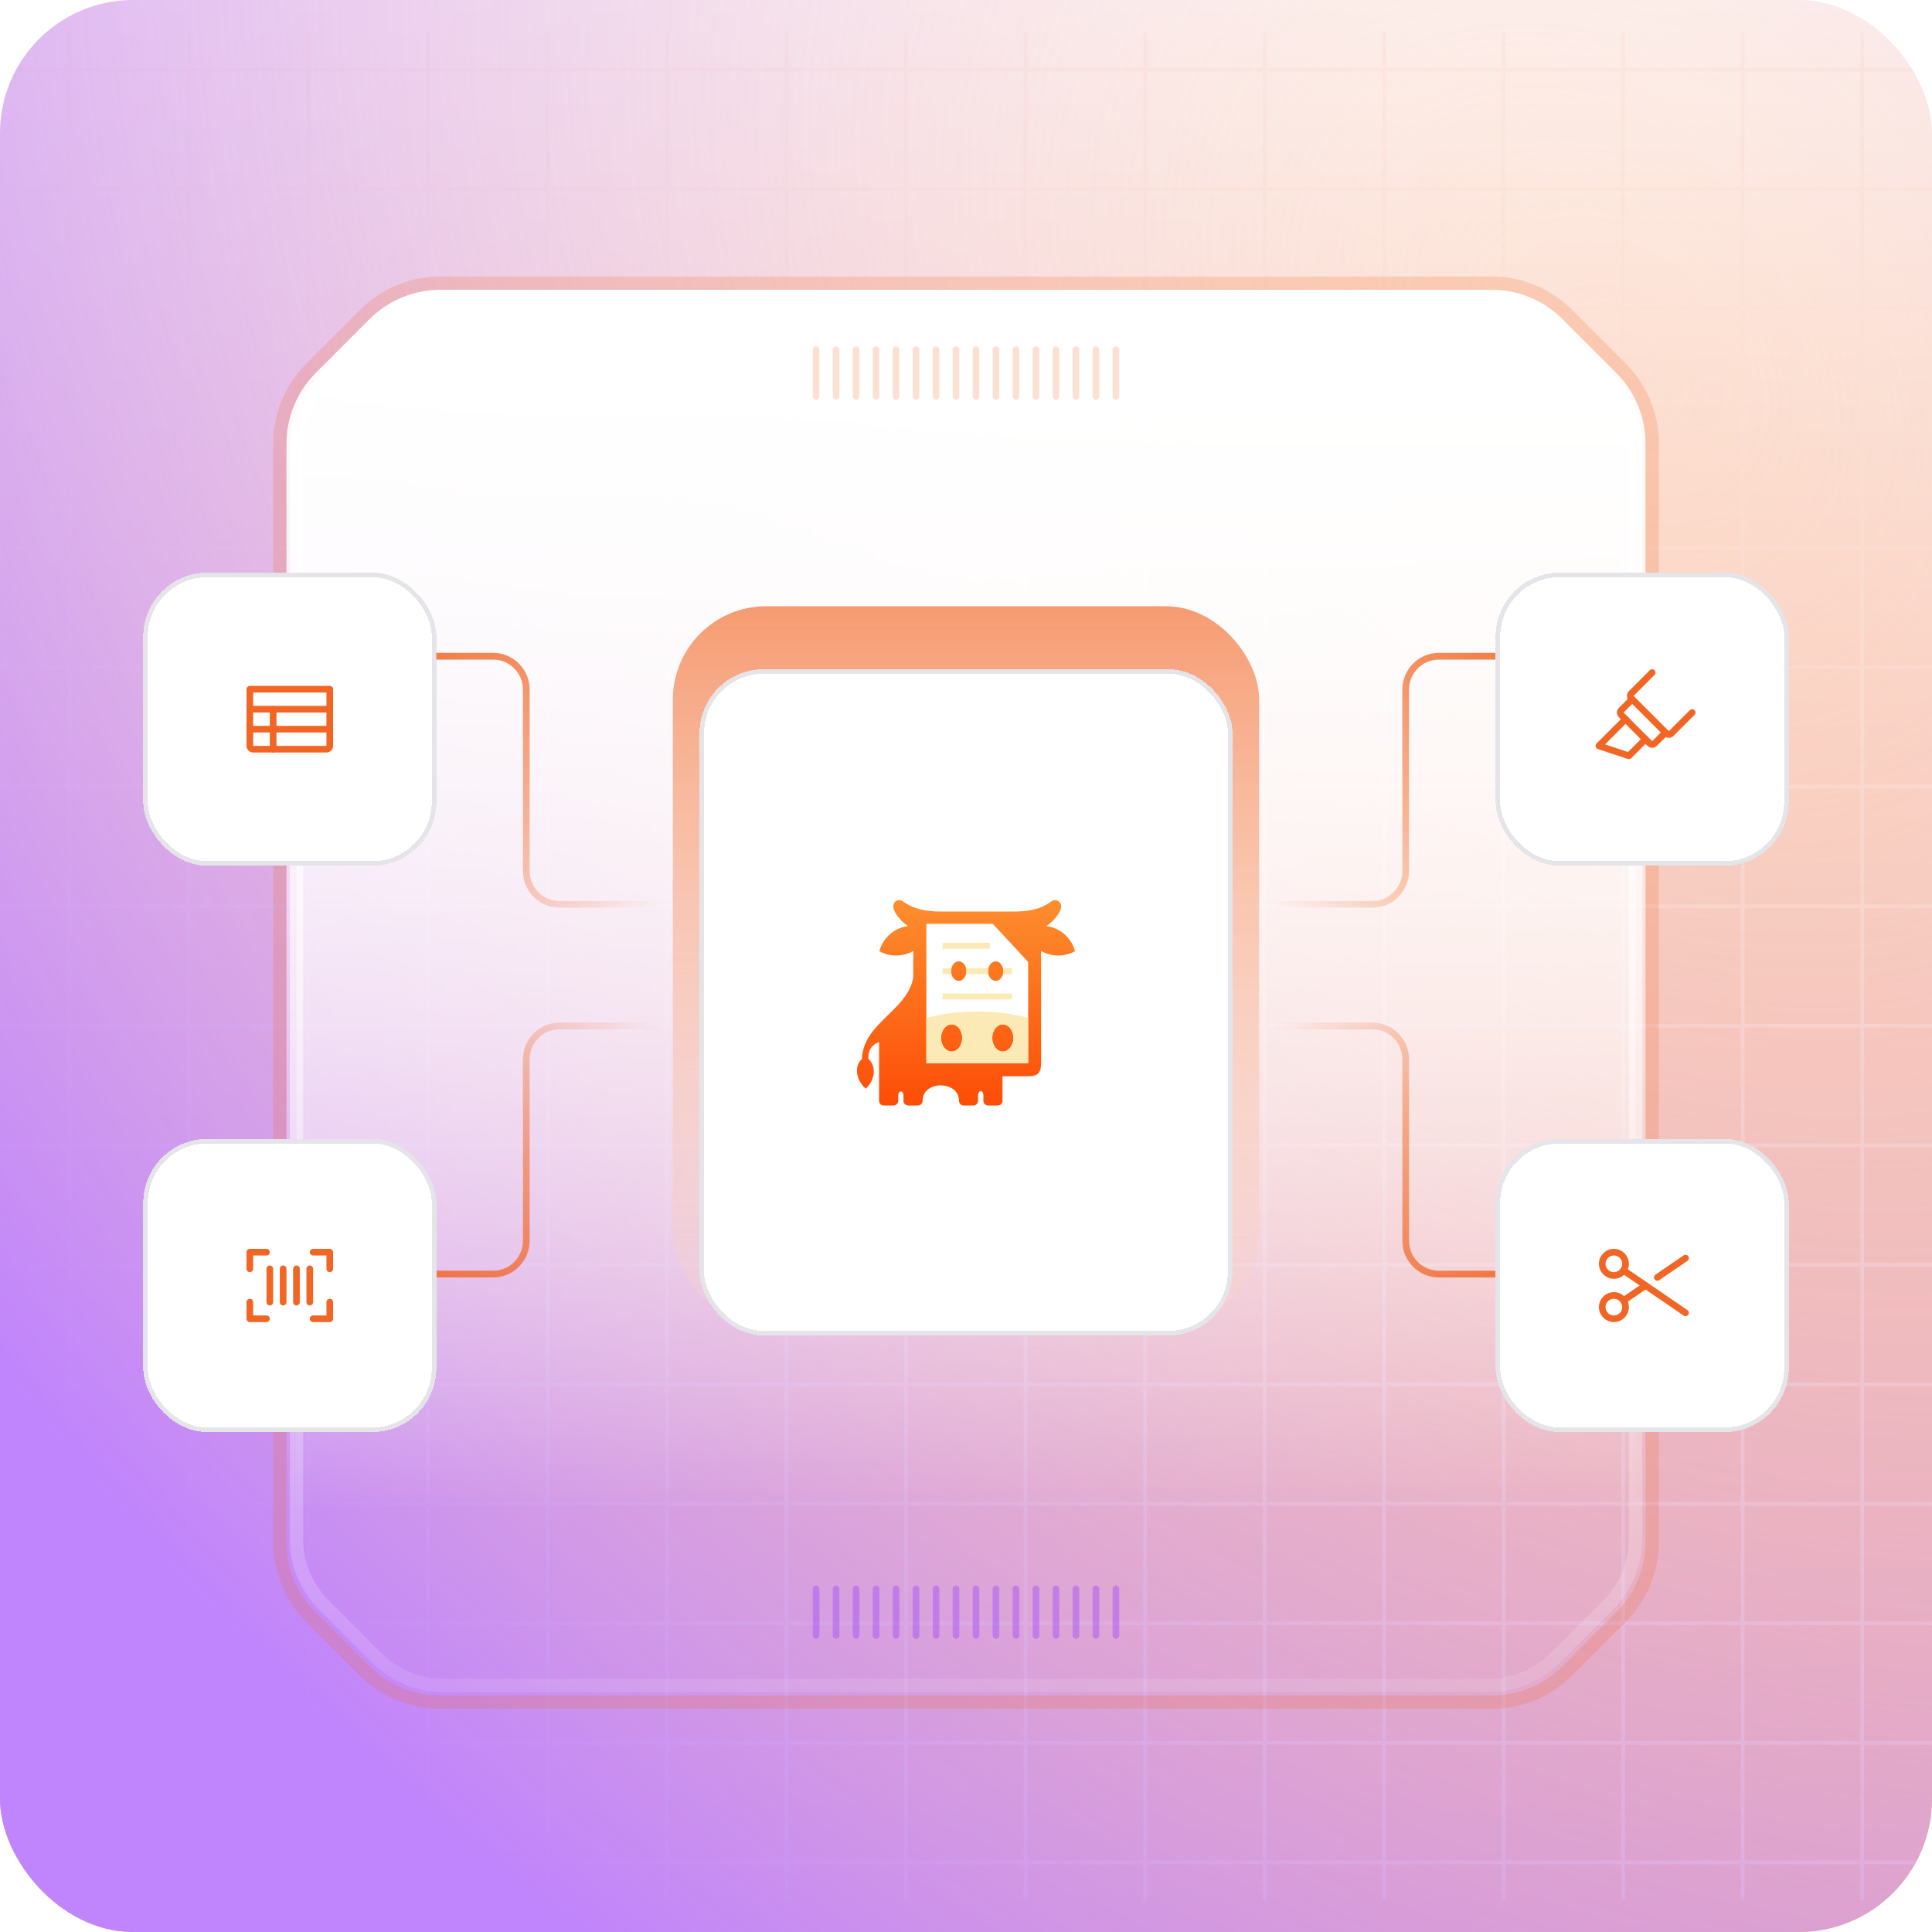 <svg width="580" height="580" viewBox="0 0 580 580" fill="none" xmlns="http://www.w3.org/2000/svg">
<g clip-path="url(#clip0_68_1261)">
<g clip-path="url(#clip1_68_1261)">
<rect width="580" height="580" fill="url(#paint0_linear_68_1261)"/>
<g opacity="0.5">
<path d="M20.83 9.677V570.323" stroke="#FCE0D3" stroke-width="1.121"/>
<path d="M56.711 9.677V570.323" stroke="#FCE0D3" stroke-width="1.121"/>
<path d="M92.592 9.677V570.323" stroke="#FCE0D3" stroke-width="1.121"/>
<path d="M128.474 9.677V570.323" stroke="#FCE0D3" stroke-width="1.121"/>
<path d="M164.355 9.677V570.323" stroke="#FCE0D3" stroke-width="1.121"/>
<path d="M200.236 9.677V570.323" stroke="#FCE0D3" stroke-width="1.121"/>
<path d="M236.117 9.677V570.323" stroke="#FCE0D3" stroke-width="1.121"/>
<path d="M271.999 9.677V570.323" stroke="#FCE0D3" stroke-width="1.121"/>
<path d="M307.88 9.677V570.323" stroke="#FCE0D3" stroke-width="1.121"/>
<path d="M343.761 9.677V570.323" stroke="#FCE0D3" stroke-width="1.121"/>
<path d="M379.643 9.677V570.323" stroke="#FCE0D3" stroke-width="1.121"/>
<path d="M415.524 9.677V570.323" stroke="#FCE0D3" stroke-width="1.121"/>
<path d="M451.405 9.677V570.323" stroke="#FCE0D3" stroke-width="1.121"/>
<path d="M487.286 9.677V570.323" stroke="#FCE0D3" stroke-width="1.121"/>
<path d="M523.168 9.677V570.323" stroke="#FCE0D3" stroke-width="1.121"/>
<path d="M559.049 9.677V570.323" stroke="#FCE0D3" stroke-width="1.121"/>
<path d="M-144 559.11H725" stroke="#FCE0D3" stroke-width="1.121"/>
<path d="M-144 523.228H725" stroke="#FCE0D3" stroke-width="1.121"/>
<path d="M-144 487.347L725 487.347" stroke="#FCE0D3" stroke-width="1.121"/>
<path d="M-144 451.466L725 451.466" stroke="#FCE0D3" stroke-width="1.121"/>
<path d="M-144 415.585L725 415.585" stroke="#FCE0D3" stroke-width="1.121"/>
<path d="M-144 379.703L725 379.703" stroke="#FCE0D3" stroke-width="1.121"/>
<path d="M-144 343.822L725 343.822" stroke="#FCE0D3" stroke-width="1.121"/>
<path d="M-144 307.941L725 307.941" stroke="#FCE0D3" stroke-width="1.121"/>
<path d="M-144 272.059L725 272.059" stroke="#FCE0D3" stroke-width="1.121"/>
<path d="M-144 236.178L725 236.178" stroke="#FCE0D3" stroke-width="1.121"/>
<path d="M-144 200.297L725 200.297" stroke="#FCE0D3" stroke-width="1.121"/>
<path d="M-144 164.415L725 164.415" stroke="#FCE0D3" stroke-width="1.121"/>
<path d="M-144 128.534L725 128.534" stroke="#FCE0D3" stroke-width="1.121"/>
<path d="M-144 92.653L725 92.653" stroke="#FCE0D3" stroke-width="1.121"/>
<path d="M-144 56.772L725 56.772" stroke="#FCE0D3" stroke-width="1.121"/>
<path d="M-144 20.89L725 20.89" stroke="#FCE0D3" stroke-width="1.121"/>
</g>
<rect width="580" height="580" fill="url(#paint1_radial_68_1261)"/>
<path d="M86 133.176C86 125.226 89.156 117.6 94.774 111.975L110.93 95.8C116.557 90.166 124.193 87 132.156 87H290H447.844C455.807 87 463.443 90.166 469.07 95.8L485.226 111.975C490.844 117.6 494 125.226 494 133.176V298V462.824C494 470.774 490.844 478.4 485.226 484.025L469.07 500.2C463.443 505.834 455.807 509 447.844 509H290H132.156C124.193 509 116.557 505.834 110.93 500.2L94.774 484.025C89.156 478.4 86 470.774 86 462.824V298V133.176Z" fill="url(#paint2_linear_68_1261)"/>
<path d="M447.844 85L448.639 85.01C456.844 85.213 464.671 88.565 470.485 94.387L486.642 110.562L487.195 111.131C492.841 117.071 496 124.961 496 133.176V462.824C496 471.039 492.841 478.929 487.195 484.869L486.642 485.438L470.485 501.613C464.483 507.623 456.337 511 447.844 511H132.156C123.928 511 116.027 507.831 110.084 502.169L109.515 501.613L93.358 485.438C87.366 479.438 84 471.304 84 462.824V133.176C84 124.696 87.366 116.562 93.358 110.562L109.515 94.387L110.084 93.831C116.027 88.169 123.928 85 132.156 85H447.844Z" stroke="#F16625" stroke-opacity="0.2" stroke-width="4"/>
<path d="M132.992 90H447.008C454.208 90 461.122 92.774 466.322 97.728L466.82 98.215L482.812 114.229C488.055 119.478 491 126.595 491 134.015V461.985C491 469.173 488.237 476.076 483.298 481.273L482.812 481.771L466.82 497.785C461.568 503.045 454.441 506 447.008 506H132.992C125.792 506 118.878 503.226 113.678 498.271L113.18 497.785L97.188 481.771C91.945 476.522 89 469.405 89 461.985V134.015C89 126.827 91.763 119.924 96.702 114.727L97.188 114.229L113.18 98.215C118.432 92.956 125.559 90 132.992 90Z" fill="url(#paint3_linear_68_1261)" stroke="url(#paint4_linear_68_1261)" stroke-width="4"/>
<g filter="url(#filter0_d_68_1261)">
<rect x="43" y="161" width="88" height="88" rx="19.251" fill="white" shape-rendering="crispEdges"/>
<rect x="43.682" y="161.682" width="86.636" height="86.636" rx="18.57" stroke="#E4E4E9" stroke-width="1.364" shape-rendering="crispEdges"/>
<g clip-path="url(#clip2_68_1261)">
<path d="M75 196H99V213C99 213.265 98.895 213.52 98.707 213.707C98.52 213.895 98.265 214 98 214H76C75.735 214 75.48 213.895 75.293 213.707C75.105 213.52 75 213.265 75 213V196Z" stroke="#F16625" stroke-width="2" stroke-linecap="round" stroke-linejoin="round"/>
<path d="M75 202H99" stroke="#F16625" stroke-width="2" stroke-linecap="round" stroke-linejoin="round"/>
<path d="M75 208H99" stroke="#F16625" stroke-width="2" stroke-linecap="round" stroke-linejoin="round"/>
<path d="M82 202V214" stroke="#F16625" stroke-width="2" stroke-linecap="round" stroke-linejoin="round"/>
</g>
</g>
<g filter="url(#filter1_f_68_1261)">
<path d="M131 197H148C153.523 197 158 201.477 158 207V261.5C158 267.023 162.477 271.5 168 271.5H202" stroke="url(#paint5_linear_68_1261)" stroke-width="2"/>
</g>
<g filter="url(#filter2_f_68_1261)">
<path d="M449 197H432C426.477 197 422 201.477 422 207V261.5C422 267.023 417.523 271.5 412 271.5H378" stroke="url(#paint6_linear_68_1261)" stroke-width="2"/>
</g>
<g filter="url(#filter3_f_68_1261)">
<path d="M131 382.5H148C153.523 382.5 158 378.023 158 372.5V318C158 312.477 162.477 308 168 308H202" stroke="url(#paint7_linear_68_1261)" stroke-width="2"/>
</g>
<g filter="url(#filter4_f_68_1261)">
<path d="M449 382.5H432C426.477 382.5 422 378.023 422 372.5V318C422 312.477 417.523 308 412 308H378" stroke="url(#paint8_linear_68_1261)" stroke-width="2"/>
</g>
<path opacity="0.5" d="M131 197H148C153.523 197 158 201.477 158 207V261.5C158 267.023 162.477 271.5 168 271.5H202" stroke="url(#paint9_linear_68_1261)" stroke-width="2"/>
<path opacity="0.5" d="M449 197H432C426.477 197 422 201.477 422 207V261.5C422 267.023 417.523 271.5 412 271.5H378" stroke="url(#paint10_linear_68_1261)" stroke-width="2"/>
<path opacity="0.5" d="M131 382.5H148C153.523 382.5 158 378.023 158 372.5V318C158 312.477 162.477 308 168 308H202" stroke="url(#paint11_linear_68_1261)" stroke-width="2"/>
<path opacity="0.5" d="M449 382.5H432C426.477 382.5 422 378.023 422 372.5V318C422 312.477 417.523 308 412 308H378" stroke="url(#paint12_linear_68_1261)" stroke-width="2"/>
<g filter="url(#filter5_d_68_1261)">
<rect x="449" y="161" width="88" height="88" rx="19.251" fill="white" shape-rendering="crispEdges"/>
<rect x="449.682" y="161.682" width="86.636" height="86.636" rx="18.57" stroke="#E4E4E9" stroke-width="1.364" shape-rendering="crispEdges"/>
<g clip-path="url(#clip3_68_1261)">
<path d="M488 205L480 213L489 216L494 211" stroke="#F16625" stroke-width="2" stroke-linecap="round" stroke-linejoin="round"/>
<path d="M500 209L496.707 212.292C496.615 212.385 496.504 212.459 496.383 212.51C496.262 212.56 496.131 212.586 496 212.586C495.869 212.586 495.738 212.56 495.617 212.51C495.496 212.459 495.385 212.385 495.292 212.292L486.707 203.708C486.614 203.615 486.541 203.504 486.49 203.383C486.44 203.262 486.414 203.131 486.414 203C486.414 202.869 486.44 202.738 486.49 202.617C486.541 202.496 486.614 202.385 486.707 202.292L490 199" stroke="#F16625" stroke-width="2" stroke-linecap="round" stroke-linejoin="round"/>
<path d="M508 203L501.707 209.292C501.615 209.385 501.504 209.459 501.383 209.51C501.262 209.56 501.131 209.586 501 209.586C500.869 209.586 500.738 209.56 500.617 209.51C500.496 209.459 500.385 209.385 500.292 209.292L489.707 198.708C489.614 198.615 489.541 198.504 489.49 198.383C489.44 198.262 489.414 198.131 489.414 198C489.414 197.869 489.44 197.738 489.49 197.617C489.541 197.496 489.614 197.385 489.707 197.292L496 191" stroke="#F16625" stroke-width="2" stroke-linecap="round" stroke-linejoin="round"/>
</g>
</g>
<g filter="url(#filter6_d_68_1261)">
<rect x="43" y="331" width="88" height="88" rx="19.251" fill="white" shape-rendering="crispEdges"/>
<rect x="43.682" y="331.682" width="86.636" height="86.636" rx="18.57" stroke="#E4E4E9" stroke-width="1.364" shape-rendering="crispEdges"/>
<g clip-path="url(#clip4_68_1261)">
<path d="M94 365H99V370" stroke="#F16625" stroke-width="2" stroke-linecap="round" stroke-linejoin="round"/>
<path d="M80 385H75V380" stroke="#F16625" stroke-width="2" stroke-linecap="round" stroke-linejoin="round"/>
<path d="M99 380V385H94" stroke="#F16625" stroke-width="2" stroke-linecap="round" stroke-linejoin="round"/>
<path d="M75 370V365H80" stroke="#F16625" stroke-width="2" stroke-linecap="round" stroke-linejoin="round"/>
<path d="M81 370V380" stroke="#F16625" stroke-width="2" stroke-linecap="round" stroke-linejoin="round"/>
<path d="M93 370V380" stroke="#F16625" stroke-width="2" stroke-linecap="round" stroke-linejoin="round"/>
<path d="M89 370V380" stroke="#F16625" stroke-width="2" stroke-linecap="round" stroke-linejoin="round"/>
<path d="M85 370V380" stroke="#F16625" stroke-width="2" stroke-linecap="round" stroke-linejoin="round"/>
</g>
</g>
<g filter="url(#filter7_d_68_1261)">
<rect x="449" y="331" width="88" height="88" rx="19.251" fill="white" shape-rendering="crispEdges"/>
<rect x="449.682" y="331.682" width="86.636" height="86.636" rx="18.57" stroke="#E4E4E9" stroke-width="1.364" shape-rendering="crispEdges"/>
<g clip-path="url(#clip5_68_1261)">
<path d="M484.5 372C486.433 372 488 370.433 488 368.5C488 366.567 486.433 365 484.5 365C482.567 365 481 366.567 481 368.5C481 370.433 482.567 372 484.5 372Z" stroke="#F16625" stroke-width="2" stroke-linecap="round" stroke-linejoin="round"/>
<path d="M484.5 385C486.433 385 488 383.433 488 381.5C488 379.567 486.433 378 484.5 378C482.567 378 481 379.567 481 381.5C481 383.433 482.567 385 484.5 385Z" stroke="#F16625" stroke-width="2" stroke-linecap="round" stroke-linejoin="round"/>
<path d="M494 375L487.389 379.524" stroke="#F16625" stroke-width="2" stroke-linecap="round" stroke-linejoin="round"/>
<path d="M506 366.79L497.541 372.576" stroke="#F16625" stroke-width="2" stroke-linecap="round" stroke-linejoin="round"/>
<path d="M506 383.21L487.389 370.476" stroke="#F16625" stroke-width="2" stroke-linecap="round" stroke-linejoin="round"/>
</g>
</g>
<rect x="202" y="182" width="176" height="216" rx="28" fill="url(#paint13_linear_68_1261)"/>
<g filter="url(#filter8_d_68_1261)">
<rect x="210" y="190" width="160" height="200" rx="19.251" fill="white" shape-rendering="crispEdges"/>
<rect x="210.682" y="190.682" width="158.636" height="198.636" rx="18.57" stroke="#E4E4E9" stroke-width="1.364" shape-rendering="crispEdges"/>
<path d="M315.585 259.723C312.344 262.14 308.718 262.745 304.231 262.745H303.554H283.153H282.475C278.501 262.745 274.417 262.158 271.139 259.723C269.51 258.514 267.147 260.144 268.649 262.836C269.528 264.411 270.682 265.693 272.055 266.718C272.22 266.846 272.403 266.975 272.586 267.103C271.689 267.213 270.792 267.451 269.931 267.817C266.891 269.099 264.785 271.681 263.979 274.648C266.671 276.149 269.986 276.424 273.026 275.142C273.429 274.977 273.831 274.776 274.198 274.556V276.9H274.161V282.541C272.458 292.521 259.035 296.202 258.778 306.988C256.636 308.691 256.581 313.013 259.914 315.925C262.917 313.05 263.027 309.021 260.664 306.915C260.701 304.699 261.25 302.996 263.906 301.916V319.533C263.906 320.338 264.565 320.979 265.353 320.979H268.209C268.997 320.979 269.656 320.338 269.656 319.533V317.994C269.656 316.328 271.231 316.328 271.231 317.994V319.533C271.231 319.936 271.396 320.302 271.652 320.558C271.927 320.815 272.275 320.979 272.678 320.979H275.535C276.34 320.979 276.981 320.338 276.981 319.533C276.981 313.361 287.896 313.435 287.896 319.533C287.896 320.338 288.537 320.979 289.324 320.979H292.199C292.987 320.979 293.628 320.338 293.628 319.533V317.994C293.628 316.2 295.221 316.2 295.221 317.994V319.533C295.221 319.936 295.386 320.302 295.642 320.558C295.898 320.815 296.265 320.979 296.65 320.979H299.524C300.312 320.979 300.953 320.338 300.953 319.533V312.189H308.626C311.226 312.189 312.545 311.475 312.545 308.215V274.574C312.911 274.794 313.296 274.977 313.699 275.142C316.738 276.424 320.053 276.149 322.727 274.648C321.94 271.681 319.833 269.099 316.794 267.817C315.915 267.451 315.036 267.213 314.138 267.103C315.75 266.022 317.087 264.612 318.076 262.836C319.233 260.761 318.095 259.317 316.767 259.317C316.371 259.318 315.959 259.445 315.585 259.723Z" fill="url(#paint14_linear_68_1261)"/>
<path fill-rule="evenodd" clip-rule="evenodd" d="M278.099 266.424H285.698V279.536C285.589 279.884 285.534 280.25 285.534 280.617C285.534 281.001 285.589 281.368 285.698 281.697V296.604C283.94 296.604 282.512 298.435 282.512 300.688C282.512 302.922 283.94 304.771 285.698 304.771V308.269H278.099V266.424ZM285.698 266.424H298.041L301.045 269.666V279.555C300.715 278.456 299.891 277.687 298.92 277.687C297.657 277.687 296.631 279.005 296.631 280.617C296.631 282.247 297.657 283.565 298.92 283.565C299.891 283.565 300.715 282.796 301.045 281.697V296.604C299.305 296.604 297.877 298.435 297.877 300.688C297.877 302.922 299.305 304.771 301.045 304.771V308.269H285.698V304.771C287.438 304.771 288.866 302.922 288.866 300.688C288.866 298.435 287.438 296.604 285.698 296.604V281.697C286.028 282.796 286.852 283.565 287.823 283.565C289.087 283.565 290.112 282.247 290.112 280.617C290.112 279.005 289.087 277.687 287.823 277.687C286.852 277.687 286.028 278.456 285.698 279.536V266.424ZM301.045 269.666L308.663 277.888V308.269H301.045V304.771C302.803 304.771 304.231 302.922 304.231 300.688C304.231 298.435 302.803 296.604 301.045 296.604V281.697C301.154 281.368 301.209 281.001 301.209 280.617C301.209 280.25 301.154 279.884 301.045 279.555V269.666Z" fill="white"/>
<path fill-rule="evenodd" clip-rule="evenodd" d="M285.698 308.269H278.099V294.663C280.443 294.022 282.988 293.527 285.698 293.198V296.604C283.94 296.604 282.512 298.435 282.512 300.688C282.512 302.922 283.94 304.771 285.698 304.771V308.269ZM301.044 308.269H285.698V304.771C287.438 304.771 288.866 302.922 288.866 300.688C288.866 298.435 287.438 296.604 285.698 296.604V293.198C288.134 292.905 290.716 292.758 293.371 292.758C296.027 292.758 298.609 292.905 301.044 293.198V296.604C299.305 296.604 297.876 298.435 297.876 300.688C297.876 302.922 299.305 304.771 301.044 304.771V308.269ZM308.663 294.663V308.269H301.044V304.771C302.803 304.771 304.231 302.922 304.231 300.688C304.231 298.435 302.803 296.604 301.044 296.604V293.198C303.773 293.527 306.319 294.022 308.663 294.663Z" fill="#FCEAB6"/>
<path fill-rule="evenodd" clip-rule="evenodd" d="M301.099 279.718H303.828V281.531H301.099C301.172 281.238 301.209 280.945 301.209 280.616C301.209 280.304 301.172 280.011 301.099 279.718ZM290.001 279.718H296.74C296.667 280.011 296.631 280.304 296.631 280.616C296.631 280.945 296.667 281.238 296.74 281.531H290.001C290.074 281.238 290.111 280.945 290.111 280.616C290.111 280.304 290.074 280.011 290.001 279.718ZM282.932 279.718H285.643C285.57 280.011 285.533 280.304 285.533 280.616C285.533 280.945 285.57 281.238 285.643 281.531H282.932V279.718ZM282.932 272.118H297.18V273.931H282.932V272.118ZM282.932 287.318H303.828V289.131H282.932V287.318Z" fill="#FCEAB6"/>
</g>
<rect x="244" y="104" width="2" height="16" rx="1" fill="#FCE0D3"/>
<rect x="250" y="104" width="2" height="16" rx="1" fill="#FCE0D3"/>
<rect x="256" y="104" width="2" height="16" rx="1" fill="#FCE0D3"/>
<rect x="262" y="104" width="2" height="16" rx="1" fill="#FCE0D3"/>
<rect x="268" y="104" width="2" height="16" rx="1" fill="#FCE0D3"/>
<rect x="274" y="104" width="2" height="16" rx="1" fill="#FCE0D3"/>
<rect x="280" y="104" width="2" height="16" rx="1" fill="#FCE0D3"/>
<rect x="286" y="104" width="2" height="16" rx="1" fill="#FCE0D3"/>
<rect x="292" y="104" width="2" height="16" rx="1" fill="#FCE0D3"/>
<rect x="298" y="104" width="2" height="16" rx="1" fill="#FCE0D3"/>
<rect x="304" y="104" width="2" height="16" rx="1" fill="#FCE0D3"/>
<rect x="310" y="104" width="2" height="16" rx="1" fill="#FCE0D3"/>
<rect x="316" y="104" width="2" height="16" rx="1" fill="#FCE0D3"/>
<rect x="322" y="104" width="2" height="16" rx="1" fill="#FCE0D3"/>
<rect x="328" y="104" width="2" height="16" rx="1" fill="#FCE0D3"/>
<rect x="334" y="104" width="2" height="16" rx="1" fill="#FCE0D3"/>
<g opacity="0.5">
<rect x="244" y="476" width="2" height="16" rx="1" fill="#A855F7"/>
<rect x="250" y="476" width="2" height="16" rx="1" fill="#A855F7"/>
<rect x="256" y="476" width="2" height="16" rx="1" fill="#A855F7"/>
<rect x="262" y="476" width="2" height="16" rx="1" fill="#A855F7"/>
<rect x="268" y="476" width="2" height="16" rx="1" fill="#A855F7"/>
<rect x="274" y="476" width="2" height="16" rx="1" fill="#A855F7"/>
<rect x="280" y="476" width="2" height="16" rx="1" fill="#A855F7"/>
<rect x="286" y="476" width="2" height="16" rx="1" fill="#A855F7"/>
<rect x="292" y="476" width="2" height="16" rx="1" fill="#A855F7"/>
<rect x="298" y="476" width="2" height="16" rx="1" fill="#A855F7"/>
<rect x="304" y="476" width="2" height="16" rx="1" fill="#A855F7"/>
<rect x="310" y="476" width="2" height="16" rx="1" fill="#A855F7"/>
<rect x="316" y="476" width="2" height="16" rx="1" fill="#A855F7"/>
<rect x="322" y="476" width="2" height="16" rx="1" fill="#A855F7"/>
<rect x="328" y="476" width="2" height="16" rx="1" fill="#A855F7"/>
<rect x="334" y="476" width="2" height="16" rx="1" fill="#A855F7"/>
</g>
</g>
</g>
<defs>
<filter id="filter0_d_68_1261" x="2.091" y="131" width="169.818" height="169.818" filterUnits="userSpaceOnUse" color-interpolation-filters="sRGB">
<feFlood flood-opacity="0" result="BackgroundImageFix"/>
<feColorMatrix in="SourceAlpha" type="matrix" values="0 0 0 0 0 0 0 0 0 0 0 0 0 0 0 0 0 0 127 0" result="hardAlpha"/>
<feOffset dy="10.909"/>
<feGaussianBlur stdDeviation="20.454"/>
<feComposite in2="hardAlpha" operator="out"/>
<feColorMatrix type="matrix" values="0 0 0 0 0.051 0 0 0 0 0.051 0 0 0 0 0.071 0 0 0 0.1 0"/>
<feBlend mode="normal" in2="BackgroundImageFix" result="effect1_dropShadow_68_1261"/>
<feBlend mode="normal" in="SourceGraphic" in2="effect1_dropShadow_68_1261" result="shape"/>
</filter>
<filter id="filter1_f_68_1261" x="129" y="194" width="75" height="80.5" filterUnits="userSpaceOnUse" color-interpolation-filters="sRGB">
<feFlood flood-opacity="0" result="BackgroundImageFix"/>
<feBlend mode="normal" in="SourceGraphic" in2="BackgroundImageFix" result="shape"/>
<feGaussianBlur stdDeviation="1" result="effect1_foregroundBlur_68_1261"/>
</filter>
<filter id="filter2_f_68_1261" x="376" y="194" width="75" height="80.5" filterUnits="userSpaceOnUse" color-interpolation-filters="sRGB">
<feFlood flood-opacity="0" result="BackgroundImageFix"/>
<feBlend mode="normal" in="SourceGraphic" in2="BackgroundImageFix" result="shape"/>
<feGaussianBlur stdDeviation="1" result="effect1_foregroundBlur_68_1261"/>
</filter>
<filter id="filter3_f_68_1261" x="129" y="305" width="75" height="80.5" filterUnits="userSpaceOnUse" color-interpolation-filters="sRGB">
<feFlood flood-opacity="0" result="BackgroundImageFix"/>
<feBlend mode="normal" in="SourceGraphic" in2="BackgroundImageFix" result="shape"/>
<feGaussianBlur stdDeviation="1" result="effect1_foregroundBlur_68_1261"/>
</filter>
<filter id="filter4_f_68_1261" x="376" y="305" width="75" height="80.5" filterUnits="userSpaceOnUse" color-interpolation-filters="sRGB">
<feFlood flood-opacity="0" result="BackgroundImageFix"/>
<feBlend mode="normal" in="SourceGraphic" in2="BackgroundImageFix" result="shape"/>
<feGaussianBlur stdDeviation="1" result="effect1_foregroundBlur_68_1261"/>
</filter>
<filter id="filter5_d_68_1261" x="408.091" y="131" width="169.818" height="169.818" filterUnits="userSpaceOnUse" color-interpolation-filters="sRGB">
<feFlood flood-opacity="0" result="BackgroundImageFix"/>
<feColorMatrix in="SourceAlpha" type="matrix" values="0 0 0 0 0 0 0 0 0 0 0 0 0 0 0 0 0 0 127 0" result="hardAlpha"/>
<feOffset dy="10.909"/>
<feGaussianBlur stdDeviation="20.454"/>
<feComposite in2="hardAlpha" operator="out"/>
<feColorMatrix type="matrix" values="0 0 0 0 0.051 0 0 0 0 0.051 0 0 0 0 0.071 0 0 0 0.1 0"/>
<feBlend mode="normal" in2="BackgroundImageFix" result="effect1_dropShadow_68_1261"/>
<feBlend mode="normal" in="SourceGraphic" in2="effect1_dropShadow_68_1261" result="shape"/>
</filter>
<filter id="filter6_d_68_1261" x="2.091" y="301" width="169.818" height="169.818" filterUnits="userSpaceOnUse" color-interpolation-filters="sRGB">
<feFlood flood-opacity="0" result="BackgroundImageFix"/>
<feColorMatrix in="SourceAlpha" type="matrix" values="0 0 0 0 0 0 0 0 0 0 0 0 0 0 0 0 0 0 127 0" result="hardAlpha"/>
<feOffset dy="10.909"/>
<feGaussianBlur stdDeviation="20.454"/>
<feComposite in2="hardAlpha" operator="out"/>
<feColorMatrix type="matrix" values="0 0 0 0 0.051 0 0 0 0 0.051 0 0 0 0 0.071 0 0 0 0.1 0"/>
<feBlend mode="normal" in2="BackgroundImageFix" result="effect1_dropShadow_68_1261"/>
<feBlend mode="normal" in="SourceGraphic" in2="effect1_dropShadow_68_1261" result="shape"/>
</filter>
<filter id="filter7_d_68_1261" x="408.091" y="301" width="169.818" height="169.818" filterUnits="userSpaceOnUse" color-interpolation-filters="sRGB">
<feFlood flood-opacity="0" result="BackgroundImageFix"/>
<feColorMatrix in="SourceAlpha" type="matrix" values="0 0 0 0 0 0 0 0 0 0 0 0 0 0 0 0 0 0 127 0" result="hardAlpha"/>
<feOffset dy="10.909"/>
<feGaussianBlur stdDeviation="20.454"/>
<feComposite in2="hardAlpha" operator="out"/>
<feColorMatrix type="matrix" values="0 0 0 0 0.051 0 0 0 0 0.051 0 0 0 0 0.071 0 0 0 0.1 0"/>
<feBlend mode="normal" in2="BackgroundImageFix" result="effect1_dropShadow_68_1261"/>
<feBlend mode="normal" in="SourceGraphic" in2="effect1_dropShadow_68_1261" result="shape"/>
</filter>
<filter id="filter8_d_68_1261" x="169.091" y="160" width="241.818" height="281.818" filterUnits="userSpaceOnUse" color-interpolation-filters="sRGB">
<feFlood flood-opacity="0" result="BackgroundImageFix"/>
<feColorMatrix in="SourceAlpha" type="matrix" values="0 0 0 0 0 0 0 0 0 0 0 0 0 0 0 0 0 0 127 0" result="hardAlpha"/>
<feOffset dy="10.909"/>
<feGaussianBlur stdDeviation="20.454"/>
<feComposite in2="hardAlpha" operator="out"/>
<feColorMatrix type="matrix" values="0 0 0 0 0.051 0 0 0 0 0.051 0 0 0 0 0.071 0 0 0 0.1 0"/>
<feBlend mode="normal" in2="BackgroundImageFix" result="effect1_dropShadow_68_1261"/>
<feBlend mode="normal" in="SourceGraphic" in2="effect1_dropShadow_68_1261" result="shape"/>
</filter>
<linearGradient id="paint0_linear_68_1261" x1="290" y1="0" x2="290" y2="580" gradientUnits="userSpaceOnUse">
<stop stop-color="#FEF0E9"/>
<stop offset="1" stop-color="#F69C72"/>
</linearGradient>
<radialGradient id="paint1_radial_68_1261" cx="0" cy="0" r="1" gradientUnits="userSpaceOnUse" gradientTransform="translate(494.5 112) rotate(132.517) scale(571.172 764.384)">
<stop stop-color="#FEF0E9" stop-opacity="0"/>
<stop offset="1" stop-color="#C084FC"/>
</radialGradient>
<linearGradient id="paint2_linear_68_1261" x1="290" y1="87" x2="290" y2="453.718" gradientUnits="userSpaceOnUse">
<stop stop-color="white"/>
<stop offset="1" stop-color="white" stop-opacity="0"/>
</linearGradient>
<linearGradient id="paint3_linear_68_1261" x1="290" y1="88" x2="290" y2="452.98" gradientUnits="userSpaceOnUse">
<stop stop-color="white"/>
<stop offset="1" stop-color="white" stop-opacity="0"/>
</linearGradient>
<linearGradient id="paint4_linear_68_1261" x1="290" y1="88" x2="290" y2="508" gradientUnits="userSpaceOnUse">
<stop stop-color="white"/>
<stop offset="1" stop-color="white" stop-opacity="0.1"/>
</linearGradient>
<linearGradient id="paint5_linear_68_1261" x1="109" y1="169.5" x2="202" y2="267.5" gradientUnits="userSpaceOnUse">
<stop stop-color="#F16625"/>
<stop offset="1" stop-color="#F16625" stop-opacity="0"/>
</linearGradient>
<linearGradient id="paint6_linear_68_1261" x1="471" y1="169.5" x2="378" y2="267.5" gradientUnits="userSpaceOnUse">
<stop stop-color="#F16625"/>
<stop offset="1" stop-color="#F16625" stop-opacity="0"/>
</linearGradient>
<linearGradient id="paint7_linear_68_1261" x1="109" y1="410" x2="202" y2="312" gradientUnits="userSpaceOnUse">
<stop stop-color="#F16625"/>
<stop offset="1" stop-color="#F16625" stop-opacity="0"/>
</linearGradient>
<linearGradient id="paint8_linear_68_1261" x1="471" y1="410" x2="378" y2="312" gradientUnits="userSpaceOnUse">
<stop stop-color="#F16625"/>
<stop offset="1" stop-color="#F16625" stop-opacity="0"/>
</linearGradient>
<linearGradient id="paint9_linear_68_1261" x1="109" y1="169.5" x2="202" y2="267.5" gradientUnits="userSpaceOnUse">
<stop stop-color="#F16625"/>
<stop offset="1" stop-color="#F16625" stop-opacity="0"/>
</linearGradient>
<linearGradient id="paint10_linear_68_1261" x1="471" y1="169.5" x2="378" y2="267.5" gradientUnits="userSpaceOnUse">
<stop stop-color="#F16625"/>
<stop offset="1" stop-color="#F16625" stop-opacity="0"/>
</linearGradient>
<linearGradient id="paint11_linear_68_1261" x1="109" y1="410" x2="202" y2="312" gradientUnits="userSpaceOnUse">
<stop stop-color="#F16625"/>
<stop offset="1" stop-color="#F16625" stop-opacity="0"/>
</linearGradient>
<linearGradient id="paint12_linear_68_1261" x1="471" y1="410" x2="378" y2="312" gradientUnits="userSpaceOnUse">
<stop stop-color="#F16625"/>
<stop offset="1" stop-color="#F16625" stop-opacity="0"/>
</linearGradient>
<linearGradient id="paint13_linear_68_1261" x1="290" y1="106" x2="290" y2="494.5" gradientUnits="userSpaceOnUse">
<stop stop-color="#F16625"/>
<stop offset="1" stop-color="white" stop-opacity="0"/>
</linearGradient>
<linearGradient id="paint14_linear_68_1261" x1="290" y1="320.882" x2="290" y2="258.415" gradientUnits="userSpaceOnUse">
<stop stop-color="#FD4D07"/>
<stop offset="1" stop-color="#FD8F2F"/>
</linearGradient>
<clipPath id="clip0_68_1261">
<rect width="580" height="580" rx="40" fill="white"/>
</clipPath>
<clipPath id="clip1_68_1261">
<rect width="580" height="580" fill="white"/>
</clipPath>
<clipPath id="clip2_68_1261">
<rect width="32" height="32" fill="white" transform="translate(71 189)"/>
</clipPath>
<clipPath id="clip3_68_1261">
<rect width="32" height="32" fill="white" transform="translate(477 189)"/>
</clipPath>
<clipPath id="clip4_68_1261">
<rect width="32" height="32" fill="white" transform="translate(71 359)"/>
</clipPath>
<clipPath id="clip5_68_1261">
<rect width="32" height="32" fill="white" transform="translate(477 359)"/>
</clipPath>
</defs>
</svg>

